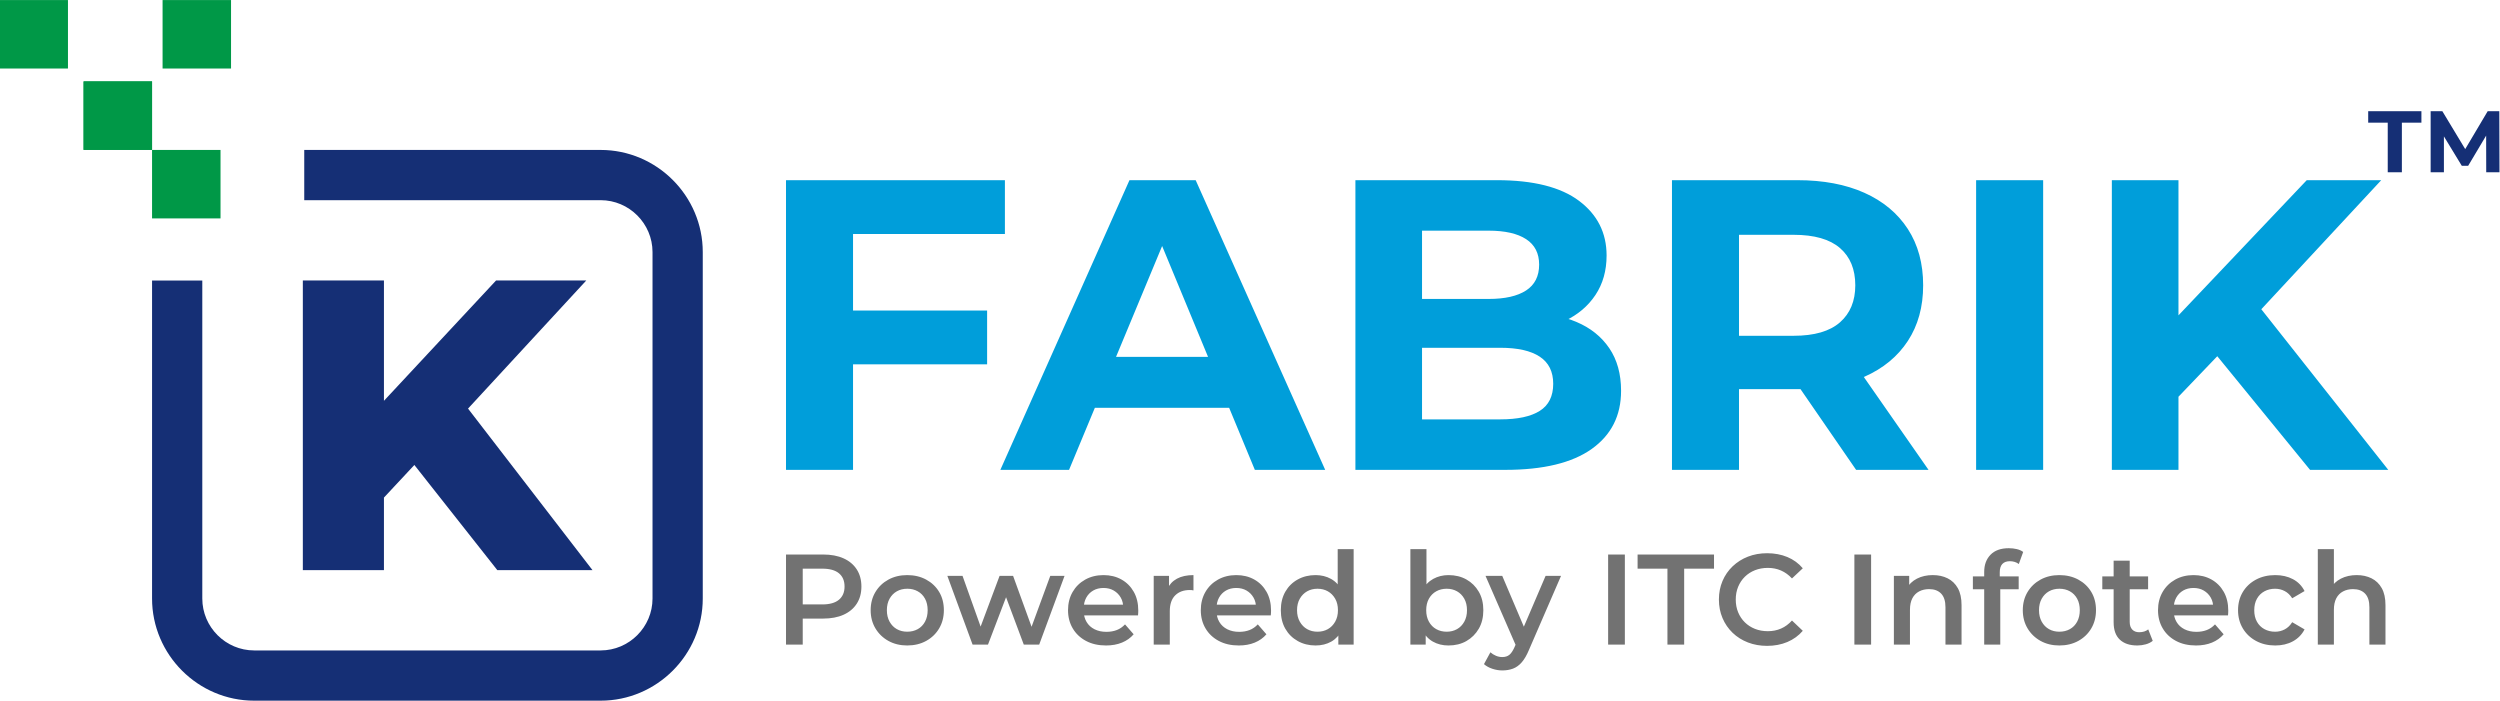 <?xml version="1.0" encoding="UTF-8"?>
<!DOCTYPE svg PUBLIC "-//W3C//DTD SVG 1.1//EN" "http://www.w3.org/Graphics/SVG/1.1/DTD/svg11.dtd">
<!-- Creator: CorelDRAW -->
<svg xmlns="http://www.w3.org/2000/svg" xml:space="preserve" width="375.768mm" height="105.308mm" version="1.1" style="shape-rendering:geometricPrecision; text-rendering:geometricPrecision; image-rendering:optimizeQuality; fill-rule:evenodd; clip-rule:evenodd"
viewBox="0 0 37576.76 10530.84"
 xmlns:xlink="http://www.w3.org/1999/xlink"
 xmlns:xodm="http://www.corel.com/coreldraw/odm/2003">
 <defs>
  <style type="text/css">
   <![CDATA[
    .fil4 {fill:#009847}
    .fil3 {fill:#152F75}
    .fil2 {fill:#009EDA;fill-rule:nonzero}
    .fil0 {fill:#152F75;fill-rule:nonzero}
    .fil1 {fill:#727272;fill-rule:nonzero}
   ]]>
  </style>
 </defs>
 <g id="Layer_x0020_1">
  <g id="_105554433262976">
   <path class="fil0" d="M5652.67 7605.65l-68.42 -1380.87 1872.17 -2009.11 1355.92 0 -1865.95 2021.55 -684.18 715.31 -609.54 653.12zm-1100.91 964.12l0 -4354.1 1219.09 0 0 4354.1 -1219.09 0zm2923.32 0l-1418.13 -1797.62 802.36 -858.38 2046.32 2656 -1430.55 0z"/>
   <path class="fil1" d="M11814.21 9688.48l0 -1353.74 556.94 0c119.89,0 222.71,19.34 308.44,58.01 85.73,38.68 151.8,94.12 198.21,166.32 46.42,72.2 69.63,157.94 69.63,257.21 0,99.28 -23.21,185.01 -69.63,257.21 -46.41,72.2 -112.48,127.64 -198.21,166.32 -85.73,38.68 -188.55,58.02 -308.44,58.02l-417.71 0 112.16 -117.97 0 508.62 -251.39 0zm251.39 -481.55l-112.16 -121.83 406.1 0c110.87,0 194.35,-23.53 250.44,-70.59 56.07,-47.06 84.11,-113.14 84.11,-198.23 0,-86.38 -28.04,-152.78 -84.11,-199.19 -56.09,-46.42 -139.57,-69.62 -250.44,-69.62l-406.1 0 112.16 -123.77 0 783.23zm1570.26 495.09c-105.71,0 -199.83,-22.89 -282.33,-68.66 -82.51,-45.77 -147.62,-108.62 -195.32,-188.55 -47.7,-79.94 -71.55,-170.83 -71.55,-272.69 0,-103.14 23.85,-194.36 71.55,-273.65 47.7,-79.29 112.81,-141.49 195.32,-186.62 82.5,-45.12 176.62,-67.69 282.33,-67.69 107.01,0 202.09,22.57 285.25,67.69 83.14,45.13 148.25,107.01 195.31,185.66 47.05,78.64 70.58,170.18 70.58,274.61 0,101.86 -23.53,192.75 -70.58,272.69 -47.06,79.93 -112.17,142.78 -195.31,188.55 -83.16,45.77 -178.24,68.66 -285.25,68.66zm0 -206.93c59.31,0 112.17,-12.89 158.57,-38.68 46.42,-25.79 82.84,-63.18 109.27,-112.17 26.43,-48.99 39.65,-106.36 39.65,-172.12 0,-67.04 -13.22,-124.73 -39.65,-173.08 -26.43,-48.35 -62.85,-85.42 -109.27,-111.2 -46.4,-25.79 -98.62,-38.68 -156.63,-38.68 -59.31,0 -111.84,12.89 -157.61,38.68 -45.77,25.78 -82.19,62.85 -109.25,111.2 -27.08,48.35 -40.62,106.04 -40.62,173.08 0,65.76 13.54,123.13 40.62,172.12 27.06,48.99 63.48,86.38 109.25,112.17 45.77,25.79 97.65,38.68 155.67,38.68zm982.38 193.39l-379.02 -1032.71 228.19 0 324.88 910.87 -108.29 0 340.35 -910.87 203.05 0 330.68 910.87 -106.36 0 334.55 -910.87 214.66 0 -380.97 1032.71 -232.06 0 -301.68 -806.44 71.56 0 -307.48 806.44 -232.06 0zm2005.37 13.54c-114.74,0 -214.97,-22.89 -300.71,-68.66 -85.74,-45.77 -152.12,-108.62 -199.18,-188.55 -47.06,-79.94 -70.59,-170.83 -70.59,-272.69 0,-103.14 22.88,-194.36 68.65,-273.65 45.77,-79.29 108.94,-141.49 189.52,-186.62 80.58,-45.12 172.43,-67.69 275.57,-67.69 100.55,0 190.16,21.92 268.8,65.76 78.64,43.83 140.52,105.72 185.64,185.65 45.13,79.94 67.69,174.06 67.69,282.36 0,10.31 -0.32,21.91 -0.97,34.81 -0.64,12.89 -1.61,25.14 -2.9,36.74l-860.55 0 0 -160.52 732.91 0 -94.75 50.29c1.29,-59.31 -10.96,-111.53 -36.74,-156.65 -25.79,-45.13 -60.91,-80.58 -105.39,-106.37 -44.48,-25.78 -95.73,-38.67 -153.74,-38.67 -59.31,0 -111.2,12.89 -155.68,38.67 -44.47,25.79 -79.28,61.57 -104.42,107.34 -25.14,45.77 -37.71,99.59 -37.71,161.48l0 38.68c0,61.88 14.18,116.68 42.54,164.38 28.37,47.7 68.34,84.45 119.9,110.23 51.57,25.79 110.87,38.68 177.91,38.68 58.01,0 110.23,-9.02 156.64,-27.07 46.41,-18.05 87.67,-46.42 123.77,-85.1l129.56 148.92c-46.42,54.15 -104.75,95.73 -175.01,124.73 -70.27,29.01 -150.52,43.52 -240.76,43.52zm717.45 -13.54l0 -1032.71 230.12 0 0 284.28 -27.07 -83.16c30.94,-69.62 79.61,-122.48 146,-158.58 66.39,-36.1 149.23,-54.15 248.49,-54.15l0 230.14c-10.31,-2.58 -19.97,-4.19 -29,-4.84 -9.02,-0.64 -18.05,-0.96 -27.07,-0.96 -91.54,0 -164.37,26.75 -218.52,80.26 -54.15,53.5 -81.23,133.11 -81.23,238.83l0 500.89 -241.72 0zm1278.26 13.54c-114.75,0 -214.98,-22.89 -300.72,-68.66 -85.73,-45.77 -152.12,-108.62 -199.18,-188.55 -47.05,-79.94 -70.58,-170.83 -70.58,-272.69 0,-103.14 22.88,-194.36 68.64,-273.65 45.77,-79.29 108.95,-141.49 189.52,-186.62 80.58,-45.12 172.44,-67.69 275.57,-67.69 100.55,0 190.16,21.92 268.81,65.76 78.63,43.83 140.52,105.72 185.64,185.65 45.12,79.94 67.68,174.06 67.68,282.36 0,10.31 -0.32,21.91 -0.97,34.81 -0.64,12.89 -1.61,25.14 -2.9,36.74l-860.54 0 0 -160.52 732.91 0 -94.76 50.29c1.29,-59.31 -10.95,-111.53 -36.73,-156.65 -25.79,-45.13 -60.92,-80.58 -105.4,-106.37 -44.48,-25.78 -95.72,-38.67 -153.74,-38.67 -59.31,0 -111.19,12.89 -155.67,38.67 -44.48,25.79 -79.29,61.57 -104.43,107.34 -25.13,45.77 -37.7,99.59 -37.7,161.48l0 38.68c0,61.88 14.18,116.68 42.53,164.38 28.37,47.7 68.34,84.45 119.91,110.23 51.56,25.79 110.86,38.68 177.91,38.68 58,0 110.22,-9.02 156.63,-27.07 46.42,-18.05 87.68,-46.42 123.77,-85.1l129.57 148.92c-46.42,54.15 -104.76,95.73 -175.01,124.73 -70.27,29.01 -150.53,43.52 -240.76,43.52zm1154.49 0c-99.28,0 -188.55,-22.24 -267.84,-66.72 -79.28,-44.48 -141.49,-106.05 -186.61,-184.69 -45.13,-78.65 -67.69,-171.48 -67.69,-278.49 0,-107.01 22.56,-199.84 67.69,-278.48 45.12,-78.65 107.33,-139.89 186.61,-183.72 79.29,-43.84 168.56,-65.76 267.84,-65.76 86.37,0 163.73,19.02 232.06,57.05 68.32,38.04 122.47,95.73 162.44,173.09 39.95,77.36 59.94,176.63 59.94,297.82 0,119.91 -19.34,218.86 -58.01,296.86 -38.68,78 -92.18,136.34 -160.51,175.02 -68.33,38.68 -146.97,58.02 -235.92,58.02zm29.01 -206.93c58,0 109.9,-12.89 155.67,-38.68 45.77,-25.79 82.5,-63.18 110.22,-112.17 27.72,-48.99 41.58,-106.36 41.58,-172.12 0,-67.04 -13.86,-124.73 -41.58,-173.08 -27.72,-48.35 -64.45,-85.42 -110.22,-111.2 -45.77,-25.79 -97.67,-38.68 -155.67,-38.68 -58.02,0 -109.91,12.89 -155.68,38.68 -45.76,25.78 -82.51,62.85 -110.23,111.2 -27.72,48.35 -41.58,106.04 -41.58,173.08 0,65.76 13.86,123.13 41.58,172.12 27.72,48.99 64.47,86.38 110.23,112.17 45.77,25.79 97.66,38.68 155.68,38.68zm313.27 193.39l0 -243.67 9.67 -274.62 -19.34 -274.62 0 -642.06 239.8 0 0 1434.97 -230.13 0zm1655.34 13.54c-87.66,0 -165.66,-19.34 -233.99,-58.02 -68.32,-38.68 -122.15,-97.02 -161.47,-175.02 -39.33,-78 -58.98,-176.95 -58.98,-296.86 0,-121.19 20.3,-220.46 60.91,-297.82 40.61,-77.36 95.41,-135.05 164.37,-173.09 68.98,-38.03 145.37,-57.05 229.16,-57.05 101.85,0 191.77,21.92 269.77,65.76 78,43.83 139.88,105.07 185.65,183.72 45.77,78.64 68.64,171.47 68.64,278.48 0,107.01 -22.87,199.84 -68.64,278.49 -45.77,78.64 -107.65,140.21 -185.65,184.69 -78,44.48 -167.92,66.72 -269.77,66.72zm-572.41 -13.54l0 -1434.97 241.73 0 0 642.06 -19.34 274.62 7.74 274.62 0 243.67 -230.13 0zm545.34 -193.39c58.01,0 109.91,-12.89 155.68,-38.68 45.76,-25.79 82.18,-63.18 109.25,-112.17 27.08,-48.99 40.62,-106.36 40.62,-172.12 0,-67.04 -13.54,-124.73 -40.62,-173.08 -27.07,-48.35 -63.49,-85.42 -109.25,-111.2 -45.77,-25.79 -97.67,-38.68 -155.68,-38.68 -58.01,0 -110.23,12.89 -156.64,38.68 -46.41,25.78 -83.15,62.85 -110.22,111.2 -27.08,48.35 -40.62,106.04 -40.62,173.08 0,65.76 13.54,123.13 40.62,172.12 27.07,48.99 63.81,86.38 110.22,112.17 46.41,25.79 98.63,38.68 156.64,38.68zm837.34 582.11c-50.28,0 -100.56,-8.38 -150.83,-25.14 -50.28,-16.76 -92.19,-39.97 -125.71,-69.62l96.7 -177.92c24.5,21.91 52.22,39.32 83.15,52.21 30.94,12.89 62.53,19.34 94.76,19.34 43.84,0 79.28,-10.96 106.36,-32.88 27.07,-21.91 52.21,-58.66 75.42,-110.23l59.95 -135.37 19.34 -29.01 390.62 -912.81 232.06 0 -483.45 1115.87c-32.23,77.36 -68.01,138.6 -107.33,183.72 -39.31,45.13 -83.15,76.71 -131.5,94.76 -48.35,18.05 -101.52,27.08 -159.54,27.08zm212.73 -351.98l-466.06 -1069.45 251.4 0 379.03 891.53 -164.37 177.92zm1376.88 -36.74l0 -1353.74 251.39 0 0 1353.74 -251.39 0zm891.49 0l0 -1141.01 -448.65 0 0 -212.73 1148.68 0 0 212.73 -448.65 0 0 1141.01 -251.38 0zm1496.77 19.34c-103.14,0 -198.86,-17.08 -287.18,-51.25 -88.3,-34.17 -165.02,-82.51 -230.12,-145.04 -65.1,-62.53 -115.71,-136.35 -151.81,-221.44 -36.09,-85.09 -54.14,-177.92 -54.14,-278.48 0,-100.57 18.05,-193.39 54.14,-278.49 36.1,-85.09 87.03,-158.9 152.78,-221.43 65.75,-62.53 142.46,-110.88 230.12,-145.04 87.67,-34.17 183.71,-51.25 288.14,-51.25 110.87,0 212.08,19.01 303.61,57.05 91.54,38.03 168.88,94.44 232.06,169.22l-162.44 152.78c-48.99,-52.87 -103.79,-92.51 -164.37,-118.94 -60.6,-26.43 -126.35,-39.65 -197.25,-39.65 -70.91,0 -135.69,11.61 -194.35,34.81 -58.67,23.21 -109.59,56.09 -152.77,98.63 -43.19,42.55 -76.71,92.83 -100.57,150.85 -23.85,58.02 -35.77,121.84 -35.77,191.46 0,69.62 11.92,133.44 35.77,191.46 23.86,58.01 57.38,108.3 100.57,150.84 43.18,42.55 94.1,75.42 152.77,98.63 58.66,23.21 123.44,34.81 194.35,34.81 70.9,0 136.65,-13.21 197.25,-39.64 60.58,-26.43 115.38,-66.72 164.37,-120.87l162.44 154.71c-63.18,73.49 -140.52,129.57 -232.06,168.25 -91.53,38.68 -193.38,58.02 -305.54,58.02zm1313.06 -19.34l0 -1353.74 251.4 0 0 1353.74 -251.4 0zm1179.63 -1044.32c82.5,0 156.31,16.12 221.42,48.35 65.1,32.23 116.35,81.55 153.74,147.95 37.39,66.39 56.07,151.81 56.07,256.24l0 591.78 -241.72 0 0 -560.84c0,-91.54 -21.59,-159.87 -64.78,-204.99 -43.19,-45.13 -103.46,-67.69 -180.81,-67.69 -56.73,0 -107,11.6 -150.84,34.81 -43.84,23.21 -77.68,57.7 -101.53,103.47 -23.85,45.77 -35.77,103.46 -35.77,173.08l0 522.16 -241.73 0 0 -1032.71 230.13 0 0 278.48 -40.61 -85.09c36.1,-65.75 88.62,-116.36 157.6,-151.81 68.98,-35.46 148.58,-53.19 238.83,-53.19zm771.6 1044.32l0 -1090.73c0,-108.3 31.9,-195 95.72,-260.11 63.82,-65.11 155.02,-97.67 273.64,-97.67 42.53,0 82.82,4.52 120.86,13.54 38.03,9.03 69.94,23.21 95.73,42.55l-65.76 181.79c-18.05,-14.19 -38.68,-24.82 -61.88,-31.91 -23.21,-7.09 -47.06,-10.64 -71.55,-10.64 -50.28,0 -88.31,13.86 -114.1,41.58 -25.78,27.72 -38.68,69.3 -38.68,124.74l0 116.03 7.74 108.3 0 862.53 -241.72 0zm-170.18 -831.59l0 -193.39 688.44 0 0 193.39 -688.44 0zm1299.53 845.13c-105.72,0 -199.83,-22.89 -282.34,-68.66 -82.5,-45.77 -147.61,-108.62 -195.32,-188.55 -47.7,-79.94 -71.54,-170.83 -71.54,-272.69 0,-103.14 23.84,-194.36 71.54,-273.65 47.71,-79.29 112.82,-141.49 195.32,-186.62 82.51,-45.12 176.62,-67.69 282.34,-67.69 107,0 202.09,22.57 285.24,67.69 83.15,45.13 148.25,107.01 195.31,185.66 47.06,78.64 70.59,170.18 70.59,274.61 0,101.86 -23.53,192.75 -70.59,272.69 -47.06,79.93 -112.16,142.78 -195.31,188.55 -83.15,45.77 -178.24,68.66 -285.24,68.66zm0 -206.93c59.3,0 112.16,-12.89 158.57,-38.68 46.42,-25.79 82.83,-63.18 109.26,-112.17 26.43,-48.99 39.65,-106.36 39.65,-172.12 0,-67.04 -13.22,-124.73 -39.65,-173.08 -26.43,-48.35 -62.84,-85.42 -109.26,-111.2 -46.41,-25.79 -98.63,-38.68 -156.63,-38.68 -59.31,0 -111.85,12.89 -157.61,38.68 -45.77,25.78 -82.19,62.85 -109.26,111.2 -27.08,48.35 -40.62,106.04 -40.62,173.08 0,65.76 13.54,123.13 40.62,172.12 27.07,48.99 63.49,86.38 109.26,112.17 45.76,25.79 97.65,38.68 155.67,38.68zm1171.9 206.93c-113.46,0 -201.12,-29.33 -263,-88 -61.89,-58.66 -92.83,-145.36 -92.83,-260.11l0 -926.35 241.73 0 0 920.55c0,48.99 12.57,87.03 37.71,114.1 25.14,27.08 60.27,40.61 105.39,40.61 54.15,0 99.27,-14.18 135.37,-42.54l67.68 172.12c-28.36,23.2 -63.16,40.61 -104.42,52.21 -41.26,11.61 -83.81,17.41 -127.63,17.41zm-526.01 -845.13l0 -193.39 688.45 0 0 193.39 -688.45 0zm1407.83 845.13c-114.75,0 -214.98,-22.89 -300.72,-68.66 -85.73,-45.77 -152.12,-108.62 -199.18,-188.55 -47.05,-79.94 -70.58,-170.83 -70.58,-272.69 0,-103.14 22.88,-194.36 68.64,-273.65 45.77,-79.29 108.95,-141.49 189.52,-186.62 80.58,-45.12 172.44,-67.69 275.57,-67.69 100.56,0 190.16,21.92 268.81,65.76 78.63,43.83 140.52,105.72 185.64,185.65 45.12,79.94 67.68,174.06 67.68,282.36 0,10.31 -0.32,21.91 -0.97,34.81 -0.64,12.89 -1.61,25.14 -2.9,36.74l-860.54 0 0 -160.52 732.91 0 -94.76 50.29c1.29,-59.31 -10.95,-111.53 -36.73,-156.65 -25.79,-45.13 -60.92,-80.58 -105.4,-106.37 -44.48,-25.78 -95.72,-38.67 -153.74,-38.67 -59.31,0 -111.19,12.89 -155.67,38.67 -44.48,25.79 -79.29,61.57 -104.43,107.34 -25.13,45.77 -37.7,99.59 -37.7,161.48l0 38.68c0,61.88 14.18,116.68 42.53,164.38 28.37,47.7 68.34,84.45 119.91,110.23 51.56,25.79 110.86,38.68 177.91,38.68 58.01,0 110.22,-9.02 156.63,-27.07 46.42,-18.05 87.68,-46.42 123.77,-85.1l129.57 148.92c-46.42,54.15 -104.76,95.73 -175.01,124.73 -70.27,29.01 -150.53,43.52 -240.76,43.52zm1191.23 0c-108.3,0 -204.66,-22.89 -289.11,-68.66 -84.44,-45.77 -150.51,-108.62 -198.22,-188.55 -47.7,-79.94 -71.54,-170.83 -71.54,-272.69 0,-103.14 23.84,-194.36 71.54,-273.65 47.71,-79.29 113.78,-141.49 198.22,-186.62 84.45,-45.12 180.81,-67.69 289.11,-67.69 100.56,0 189.19,20.31 265.9,60.92 76.71,40.61 135.04,100.24 175.01,178.89l-185.65 108.3c-30.94,-48.99 -68.64,-85.09 -113.13,-108.3 -44.48,-23.21 -92.5,-34.81 -144.06,-34.81 -59.31,0 -112.81,12.89 -160.52,38.68 -47.69,25.78 -85.08,62.85 -112.15,111.2 -27.08,48.35 -40.62,106.04 -40.62,173.08 0,67.05 13.54,124.74 40.62,173.09 27.07,48.35 64.46,85.41 112.15,111.2 47.71,25.79 101.21,38.68 160.52,38.68 51.56,0 99.58,-11.61 144.06,-34.81 44.49,-23.21 82.19,-59.31 113.13,-108.3l185.65 108.3c-39.97,77.35 -98.3,136.98 -175.01,178.89 -76.71,41.9 -165.34,62.85 -265.9,62.85zm1226.04 -1057.86c82.51,0 156.31,16.12 221.42,48.35 65.11,32.23 116.35,81.55 153.74,147.95 37.39,66.39 56.08,151.81 56.08,256.24l0 591.78 -241.73 0 0 -560.84c0,-91.54 -21.59,-159.87 -64.78,-204.99 -43.18,-45.13 -103.46,-67.69 -180.81,-67.69 -56.72,0 -107,11.6 -150.84,34.81 -43.84,23.21 -77.67,57.7 -101.52,103.47 -23.85,45.77 -35.78,103.46 -35.78,173.08l0 522.16 -241.73 0 0 -1434.97 241.73 0 0 680.74 -52.21 -85.09c36.1,-65.75 88.63,-116.36 157.6,-151.81 68.98,-35.46 148.59,-53.19 238.83,-53.19z"/>
   <path class="fil2" d="M12747.17 4667.6l2089.86 0 0 808.62 -2089.86 0 0 -808.62zm74.64 2394.76l-1007.62 0 0 -4354.11 3290.3 0 0 808.62 -2282.68 0 0 3545.49zm2214.26 0l1940.59 -4354.11 995.17 0 1946.8 4354.11 -1057.36 0 -1592.28 -3844.06 398.07 0 -1598.49 3844.06 -1032.5 0zm970.29 -933.02l267.46 -765.08 2239.14 0 273.66 765.08 -2780.26 0zm4366.32 933.02l0 -4354.11 2127.19 0c547.34,0 958.89,103.67 1234.63,311.01 275.75,207.33 413.62,481.02 413.62,821.06 0,228.07 -55.98,426.08 -167.93,594.02 -111.96,167.95 -265.39,297.53 -460.28,388.76 -194.88,91.23 -418.79,136.85 -671.73,136.85l118.17 -255.03c273.68,0 516.25,44.58 727.73,133.73 211.46,89.16 376.3,220.82 494.47,394.98 118.17,174.17 177.27,387.73 177.27,640.68 0,373.21 -147.2,664.52 -441.62,873.93 -294.4,209.41 -727.71,314.12 -1299.94,314.12l-2251.58 0zm1001.4 -758.86l1175.55 0c261.23,0 459.22,-42.5 593.98,-127.51 134.77,-85.01 202.15,-220.82 202.15,-407.42 0,-182.46 -67.38,-318.27 -202.15,-407.42 -134.76,-89.16 -332.75,-133.74 -593.98,-133.74l-1250.19 0 0 -733.98 1076.03 0c244.64,0 432.28,-42.5 562.9,-127.51 130.61,-85.01 195.91,-214.59 195.91,-388.76 0,-170.02 -65.3,-297.53 -195.91,-382.54 -130.62,-85.01 -318.26,-127.51 -562.9,-127.51l-1001.39 0 0 2836.39zm3756.77 758.86l0 -4354.11 1884.61 0c389.78,0 725.65,63.24 1007.62,189.71 281.96,126.48 499.65,307.9 653.07,544.27 153.42,236.36 230.14,518.34 230.14,845.94 0,323.45 -76.72,602.32 -230.14,836.61 -153.42,234.29 -371.11,413.64 -653.07,538.04 -281.97,124.41 -617.84,186.61 -1007.62,186.61l-1324.82 0 447.83 -441.63 0 1654.56 -1007.62 0zm2767.82 0l-1088.46 -1579.92 1076.02 0 1100.92 1579.92 -1088.48 0zm-1760.2 -1542.6l-447.83 -472.73 1268.84 0c311,0 543.2,-67.39 696.63,-202.16 153.42,-134.77 230.12,-320.34 230.12,-556.7 0,-240.51 -76.7,-427.12 -230.12,-559.82 -153.43,-132.69 -385.63,-199.04 -696.63,-199.04l-1268.84 0 447.83 -478.95 0 2469.4zm3563.96 1542.6l0 -4354.11 1007.61 0 0 4354.11 -1007.61 0zm2941.98 -995.23l-55.97 -1163.17 2083.64 -2195.71 1119.57 0 -1878.39 2021.55 -559.79 597.14 -709.06 740.19zm-901.88 995.23l0 -4354.11 1001.4 0 0 4354.11 -1001.4 0zm2979.3 0l-1548.74 -1897.15 659.31 -715.32 2064.98 2612.47 -1175.55 0z"/>
   <path class="fil3" d="M4572.98 2253.74l4454.7 0c844.42,0 1535.31,690.93 1535.31,1535.39l0 5207.17c0,844.47 -690.89,1535.39 -1535.31,1535.39l-5206.9 0c-844.42,0 -1535.3,-690.92 -1535.3,-1535.39l0 -4780.09 755.11 0 0 4780.09c0,429.14 351.08,780.24 780.19,780.24l5206.9 0c429.12,0 780.19,-351.1 780.19,-780.24l0 -5207.17c0,-429.14 -351.07,-780.23 -780.19,-780.23l-4454.7 0 0 -755.16z"/>
   <polygon class="fil4" points="2285.48,2253.74 3314.53,2253.74 3314.53,3282.85 2285.48,3282.85 "/>
   <polygon class="fil4" points="1256.33,1223.68 2285.38,1223.68 2285.38,2252.79 1256.33,2252.79 "/>
   <polygon class="fil4" points="2443.56,0.85 3472.61,0.85 3472.61,1029.95 2443.56,1029.95 "/>
   <polygon class="fil4" points="-7.62,0.85 1021.44,0.85 1021.44,1029.95 -7.62,1029.95 "/>
   <polygon class="fil4" points="1256.33,1223.68 2285.38,1223.68 2285.38,2252.79 1256.33,2252.79 "/>
   <path class="fil0" d="M35889.48 2589.14l0 -744.92 -293.76 0 0 -173.12 799.96 0 0 173.12 -293.75 0 0 744.92 -212.45 0zm644.94 0l0 -918.04 175.73 0 390.8 647.88 -93.1 0 384.24 -647.88 174.42 0 2.62 918.04 -199.33 0 -1.32 -612.46 36.73 0 -306.88 515.41 -95.73 0 -313.42 -515.41 44.58 0 0 612.46 -199.34 0z"/>
  </g>
 </g>
</svg>
